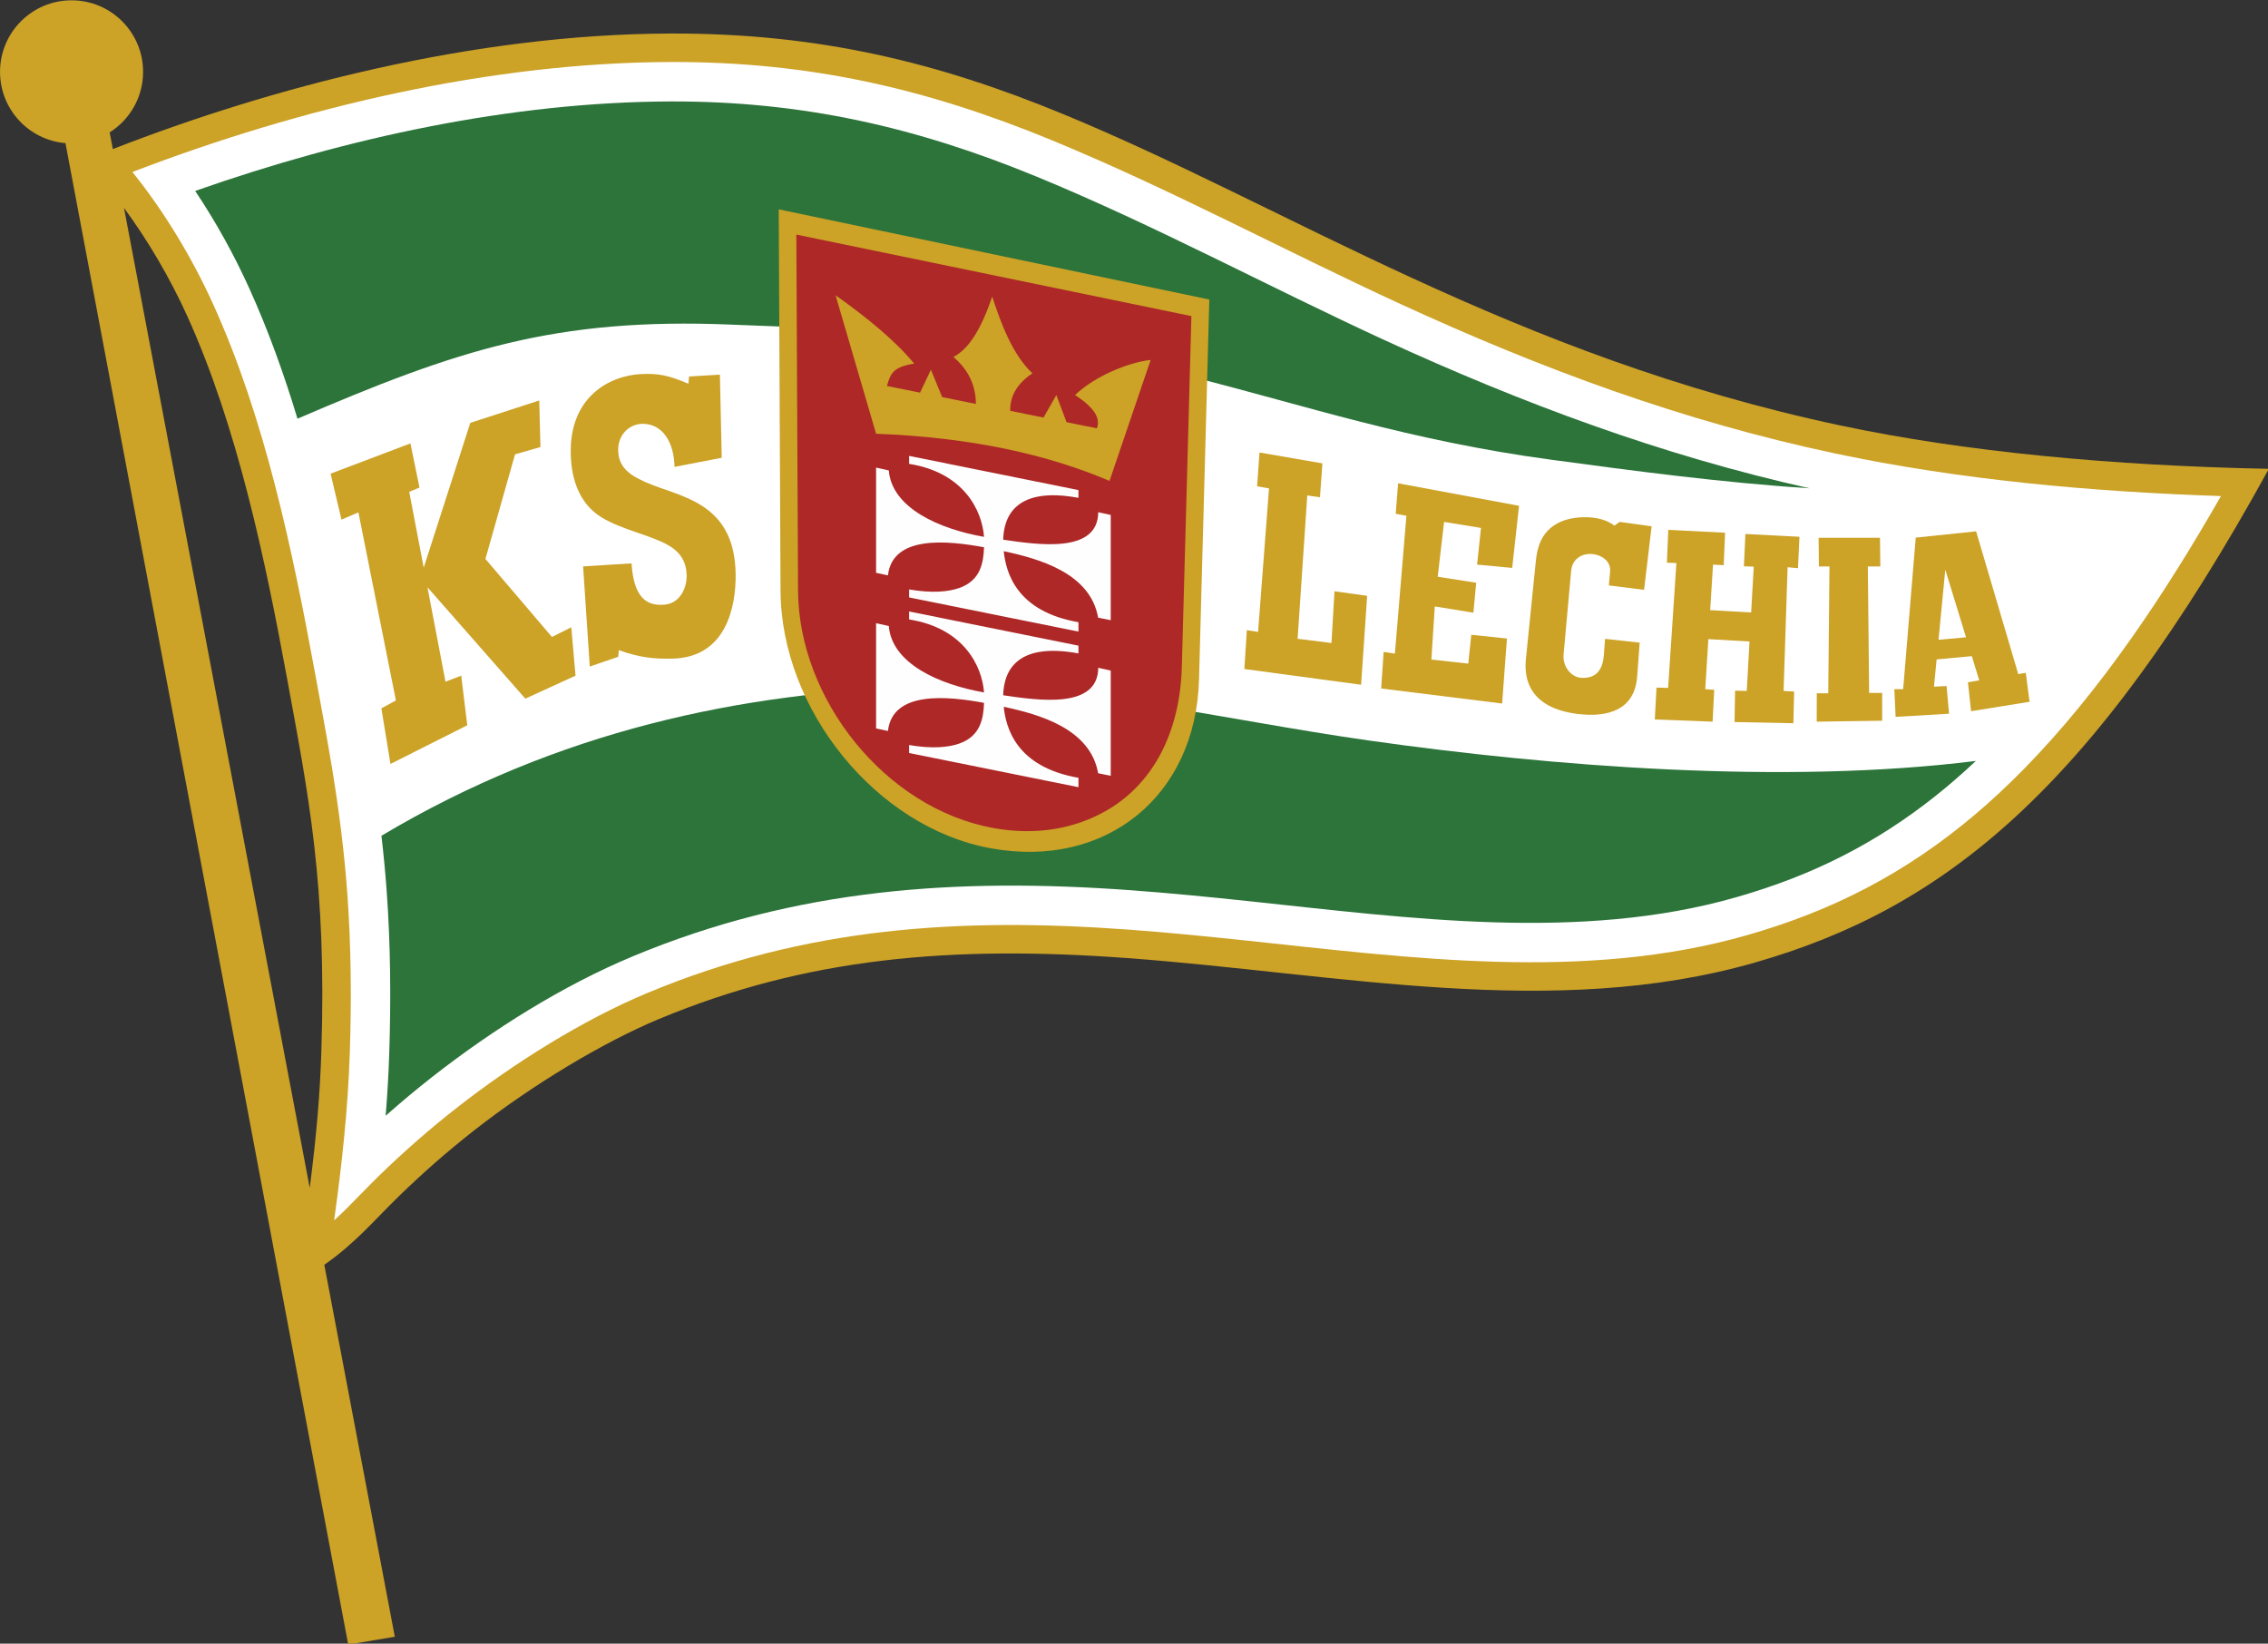 <svg clip-rule="evenodd" fill-rule="evenodd" stroke-linejoin="round" stroke-miterlimit="2" viewBox="142.003 100 275.994 200" xmlns="http://www.w3.org/2000/svg"><rect x="142.003" y="100" width="275.994" height="200" fill="#333333" stroke="none"/><g transform="matrix(.487 0 0 .487 135.103 -4.926)"><path d="m42.364 252.695c39.735-15.463 90.088-28.726 139.356-28.866 37.19-.106 66.973 7.31 97.971 20.076 56.226 23.155 112.304 60.456 194.434 77.872 30.923 6.557 68.069 10.058 106.977 10.815-44.285 80.669-81.535 109.893-128.34 123.338-50.529 14.516-104.026 2.773-157.084-1.107-43.757-3.2-79.97-.116-116.801 15.214-13.878 5.775-31.523 16.336-46.191 27.815-6.883 5.387-13.118 10.921-18.622 16.262-6.582 6.387-10.97 11.838-18.858 17.353l17.614 92.928-11.641 1.963-70.654-375.141c-9.158-.773-16.352-8.452-16.352-17.811 0-9.87 8.004-17.874 17.875-17.874s17.876 8.004 17.876 17.874c0 6.369-3.333 11.96-8.349 15.126zm49.2 259.558c1.745-13.575 2.563-23.716 2.9-33.997 1.377-41.938-3.247-64.345-8.643-93.692-5.368-29.198-12.349-62.532-24.872-90.162-4.391-9.687-9.904-18.976-15.797-27.002z" fill="#cca227" fill-rule="nonzero"/><path d="m47.258 258.429c8.074 10.042 15.006 21.633 20.173 33.035 12.906 28.472 19.759 61.179 25.39 91.813 1.433 7.794 2.906 15.581 4.204 23.398 1.763 10.616 3.139 21.208 3.923 31.944.968 13.273 1.067 26.573.63 39.87-.462 14.072-1.982 27.988-3.918 41.881 1.007-.91 2.01-1.864 3.024-2.87 2.832-2.81 5.559-5.714 8.423-8.493 6.095-5.916 12.503-11.525 19.192-16.76 14.093-11.029 31.369-21.926 47.843-28.782 39.384-16.392 77.822-18.829 120.055-15.74 9.714.71 19.407 1.677 29.092 2.701 41.233 4.355 84.926 10.321 125.508-1.337 5.012-1.439 9.964-3.083 14.824-4.972 21.053-8.184 38.347-20.312 54.147-36.388 19.348-19.686 35.511-44.097 49.366-68.33-32.167-1.063-65.23-4.032-96.486-10.659-38.032-8.065-73.196-21.082-108.427-37.279-29.128-13.392-57.624-28.777-87.24-40.974-31.558-12.997-60.842-19.638-95.241-19.54-44.922.128-92.288 11.289-134.482 27.482z" fill="#fff"/><g fill-rule="nonzero"><path d="m466.355 337.456c-36.933-8.232-71.869-21.234-106.251-37.041-29.06-13.36-57.288-28.63-86.876-40.815-30.192-12.434-58.704-18.891-91.46-18.798-39.722.114-81.032 9.06-118.829 22.359 5.158 7.705 9.692 15.902 13.469 24.234 4.774 10.533 8.723 21.493 12.092 32.674 39.703-17.085 64.273-25.331 108.298-23.509 15.522.641 35.133 1.161 54.425 2.811 20.353 1.74 40.95 5.254 60.743 10.242 28.447 7.168 54.197 15.889 89.703 20.69 20.007 2.706 43.006 5.778 64.686 7.153zm-356.875 86.815c.526 4.533.964 9.077 1.297 13.631.993 13.611 1.099 27.274.651 40.91-.169 5.151-.477 10.292-.893 15.425 3.796-3.369 7.693-6.623 11.69-9.751 14.973-11.718 32.56-22.807 50.13-30.119 40.803-16.984 80.943-19.662 124.561-16.471 9.819.717 19.617 1.694 29.408 2.729 39.705 4.193 82.722 10.204 121.753-1.008 4.723-1.357 9.393-2.905 13.973-4.686 17.572-6.831 32.365-16.65 45.839-29.356-47.889 5.996-106.01 1.379-151.628-5.095-37.584-5.334-74.33-14.686-111.798-13.461-45.14 1.477-90.831 10.937-134.983 37.252z" fill="#2c743a"/><path d="m208.753 267.761 107.597 22.531-2.571 94.928c-.788 29.1-23.226 47.391-51.984 42.195-28.628-5.172-52.447-34.619-52.588-64.374z" fill="#cca227"/><path d="m213.158 274.068.429 88.952c.129 27.144 21.811 54.444 48.835 59.327 10.85 1.96 20.181.052 27.607-4.019 11.972-6.564 18.997-19.483 19.456-36.344l2.387-87.548z" fill="#ad2827"/><path d="m233.083 332.288 3.174.701c.765 9.429 12.665 14.647 23.799 16.6-.47-6.505-4.984-16.063-18.719-18.24v-1.988l42.313 8.539v1.939c-15.82-2.923-18.671 4.785-18.807 10.457 8.586 1.247 23.694 3.577 23.748-6.867l3.125.692v26.294l-3.15-.636c-1.937-11.145-14.731-14.726-23.588-16.606.552 5.253 3.094 15.036 18.672 17.744v2.344l-42.313-8.539v-1.992c5.751.977 9.722.596 12.469-.344 5.529-1.894 6.1-6.551 6.25-10.197-9.043-1.669-22.856-3.123-24.01 7.021l-2.963-.628z" fill="#fefefe"/><path d="m233.083 371.162 3.174.701c.765 9.429 12.665 14.647 23.799 16.6-.47-6.505-4.984-16.063-18.719-18.24v-1.988l42.313 8.539v1.938c-15.82-2.922-18.671 4.786-18.807 10.458 8.586 1.247 23.694 3.577 23.748-6.867l3.125.692v26.294l-3.15-.636c-1.937-11.145-14.731-14.726-23.588-16.606.552 5.253 3.094 15.036 18.672 17.744v2.344l-42.313-8.539v-1.992c5.751.977 9.722.596 12.469-.344 5.529-1.894 6.1-6.551 6.25-10.197-9.043-1.669-22.856-3.123-24.01 7.021l-2.963-.628z" fill="#fefefe"/><path d="m233.082 323.827c23.944.921 42.858 5.204 58.331 11.786l10.277-30.226c-5.439.597-13.803 3.925-18.89 8.767 4.587 2.972 6.501 5.744 5.44 8.313l-7.565-1.526-2.547-6.791-3.21 5.63-8.316-1.679c-.078-3.983 2.001-7.006 5.553-9.373-5.04-4.692-7.888-12.593-10.055-19.155-2.749 8.005-5.727 12.977-9.687 15.067 3.282 2.848 5.556 6.455 5.611 11.731l-8.432-1.701-2.81-6.844-2.715 5.728-8.264-1.668c.906-3.277 1.66-4.736 6.8-5.588-4.872-5.883-11.948-11.6-19.645-17.079z" fill="#cca227"/><path d="m96.777 333.799 2.72 11.485 4.231-1.814 9.369 46.999-3.627 1.965 2.267 13.898 19.192-9.668-1.512-12.392-3.928 1.511-4.51-23.6 24.457 27.831 12.542-5.74-1.057-12.089-4.835 2.416-16.623-19.494 7.404-26.142 6.347-1.813-.302-11.637-17.228 5.592-11.641 36.183-3.621-18.955 2.569-1.059-2.267-11.033z" fill="#cca227"/><path d="m194.056 309.063.454 20.77-11.797 2.274c-.101-6.165-2.99-10.807-8.015-10.764-3.121.027-6.149 2.548-6.057 6.696.102 4.567 3.412 6.602 8.719 8.649 8.28 3.193 20.428 5.187 20.628 22.252.096 8.096-2.348 20.733-15.729 21.073-4.893.125-8.57-.353-13.46-2.122l-.152 1.667-7.108 2.426-1.663-25.014 12.099-.758c.554 8.439 3.645 10.762 8.318 10.309 3.55-.345 5.387-3.729 5.444-6.974.062-3.542-1.463-6.092-4.569-7.863-4.542-2.589-11.628-3.862-16.71-6.985-5.024-3.087-7.197-8.429-7.607-14.411-1.055-15.389 9.448-21.002 17.544-21.376 4.385-.202 6.956.353 11.797 2.425l.151-1.819z" fill="#cca227"/><path d="m328.89 328.511-.6 8.442 2.979.532-2.732 35.858-2.811-.444-.614 9.711 29.166 3.929 1.511-22.215-8.16-1.135-.756 12.921-8.462-1.058 2.417-35.811 3.174.451.605-8.462z" fill="#cca227"/><path d="m363.528 336.207-.601 7.61 2.676.509-2.883 34.44-2.811-.424-.613 9.133 30.224 3.757 1.197-16.245-8.905-.928-.756 7.201-9.218-1.012.853-13.275 9.644 1.565.703-7.481-9.619-1.502 1.593-13.701 9.223 1.505-.974 9.164 8.769.824 1.715-15.515z" fill="#cca227"/><path d="m426.871 346.952-1.886 15.871-8.8-1.103.315-3.454c.222-2.449-1.827-3.922-3.894-4.307-2.656-.495-5.549.809-5.85 4.146l-1.884 20.898c-.279 3.098 2.014 5.742 4.544 5.823 2.813.089 5.161-1.106 5.513-5.667l.315-4.079 8.642.943-.629 8.482c-.634 8.545-7.631 10.188-14.691 9.353-3.379-.4-6.309-1.295-8.542-2.808-3.263-2.211-5.092-5.75-4.561-10.984l2.495-24.623c.377-3.72 1.563-6.287 3.661-8.063 1.972-1.669 4.751-2.67 8.422-2.7 3.468-.028 5.788.822 7.559 2.114l1.257-.942z" fill="#cca227"/><path d="m468.6 349.818.073 7.17 2.638.002-.301 31.681-2.87-.003-.012 7.096 16.358-.237-.008-6.935h-3.254l-.326-31.602 3.124-.001-.086-7.172z" fill="#cca227"/><path d="m431.041 347.847-.353 8.198 2.373.082-2.064 31.207-2.905-.082-.427 7.963 14.445.547.4-7.957-2.241-.159.782-12.506 10.286.596-.695 12.355-2.909-.081-.145 7.846 14.701.302.197-7.919-2.639-.155 1.001-30.904 2.596.233.37-7.843-13.505-.698-.378 8.077 2.456.081-.644 11.457-10.239-.586.711-11.381 2.67.157.344-8.121z" fill="#cca227"/><path d="m492.869 349.779-3.142 37.873-2.201-.001.314 6.913 13.357-.785-.628-6.914-3.143.159.659-6.81 8.797-.82 1.857 6.055-2.828.474.787 7.23 14.612-2.358-.942-7.231-1.885.316-10.528-35.671zm5.691 25.526 1.695-17.512 5.183 16.894z" fill="#cca227"/></g></g></svg>